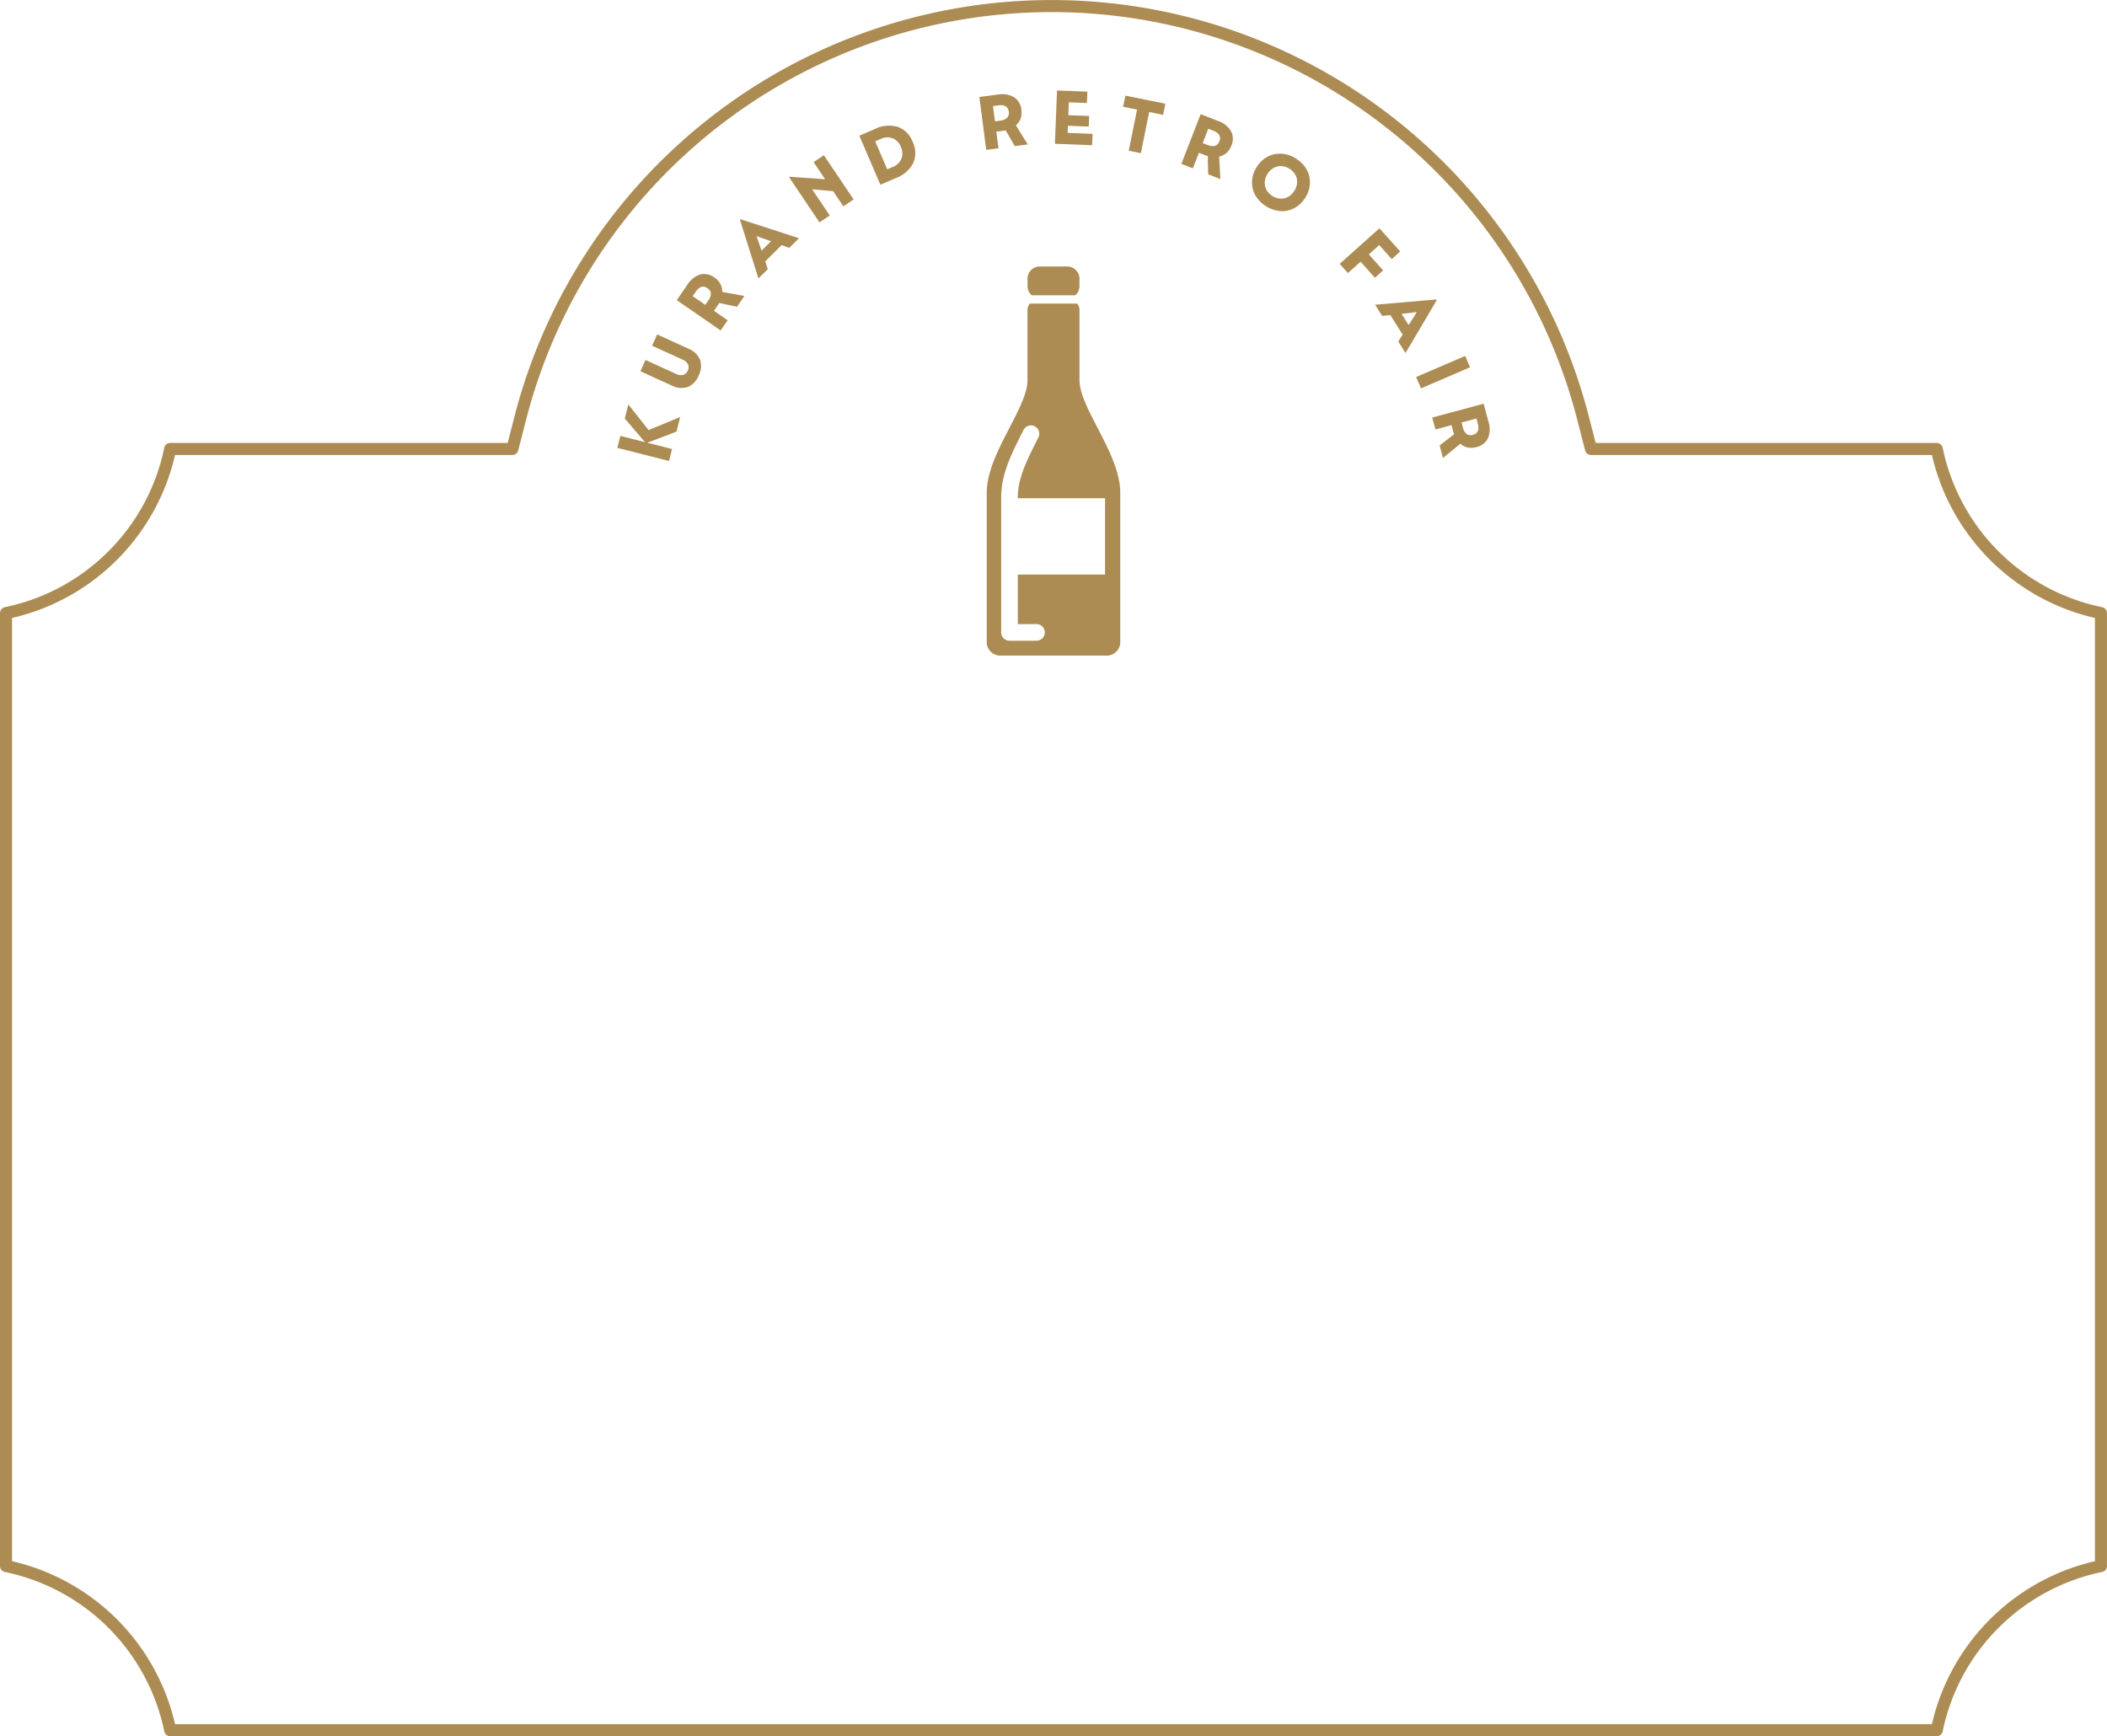 <svg xmlns="http://www.w3.org/2000/svg" xmlns:xlink="http://www.w3.org/1999/xlink" width="261.912" height="215.843" viewBox="0 0 261.912 215.843">
  <defs>
    <clipPath id="clip-path">
      <rect id="長方形_5187" data-name="長方形 5187" width="16.597" height="48.369" fill="#ad8c54"/>
    </clipPath>
  </defs>
  <g id="グループ_29782" data-name="グループ 29782" transform="translate(-4.995 -4.994)">
    <path id="パス_13437" data-name="パス 13437" d="M24.906,218.843A26.258,26.258,0,0,0,4.5,198.438V79.969A26.258,26.258,0,0,0,24.906,59.564H67.439l1.012-3.937a68.2,68.2,0,0,1,132.054,0l1.015,3.937H244.5a26.256,26.256,0,0,0,20.408,20.405V198.438A26.256,26.256,0,0,0,244.5,218.843Z" transform="translate(1.245 1.244)" fill="none" stroke="#ad8c54" stroke-linecap="round" stroke-linejoin="round" stroke-width="1.5"/>
    <g id="グループ_29492" data-name="グループ 29492" transform="translate(81.734 16.24)">
      <path id="パス_13440" data-name="パス 13440" d="M.924,28.832l2.509,2.935L.377,30.993,0,32.483l6.427,1.627L6.8,32.62l-3.073-.778L7.352,30.46l.46-1.816L3.883,30.265,1.368,27.081Z" transform="translate(0 11.953)" fill="#ad8c54"/>
      <g id="グループ_29491" data-name="グループ 29491" transform="translate(0 0)">
        <g id="グループ_29493" data-name="グループ 29493">
          <path id="パス_13441" data-name="パス 13441" d="M1.989,25.616l.637-1.4L6.4,25.939a1.324,1.324,0,0,0,.9.133.88.88,0,0,0,.575-.529.9.9,0,0,0,.027-.791,1.335,1.335,0,0,0-.688-.587L3.436,22.442l.637-1.4,3.873,1.764A2.6,2.6,0,0,1,9.4,24.186a2.506,2.506,0,0,1-.177,1.973,2.488,2.488,0,0,1-1.371,1.424,2.606,2.606,0,0,1-1.993-.2Z" transform="translate(0.878 9.289)" fill="#ad8c54"/>
          <path id="パス_13442" data-name="パス 13442" d="M5.124,19.081l1.3-1.89a2.962,2.962,0,0,1,1.617-1.3,2.1,2.1,0,0,1,1.787.388,2.205,2.205,0,0,1,.722.79,2.056,2.056,0,0,1,.234.99l2.75.5L12.616,19.9l-2.22-.471c-.074.13-.154.257-.241.383l-.409.594,1.708,1.179-.873,1.264Zm3.909.071q.7-1.012-.092-1.558t-1.482.473L7.1,18.58l1.574,1.085Z" transform="translate(2.262 6.988)" fill="#ad8c54"/>
          <path id="パス_13443" data-name="パス 13443" d="M10.578,11.184l.075-.074,7.26,2.355-1.208,1.2-.951-.344-2.032,2.017.314.973L12.87,18.465Zm3.854,2.661-1.8-.64.631,1.8Z" transform="translate(4.669 4.904)" fill="#ad8c54"/>
          <path id="パス_13444" data-name="パス 13444" d="M14.811,8.317l.079-.053,4.4.308L17.858,6.444l1.276-.859,3.7,5.5-1.276.858-1.27-1.89-2.607-.228,2.187,3.255-1.276.856Z" transform="translate(6.537 2.465)" fill="#ad8c54"/>
          <path id="パス_13445" data-name="パス 13445" d="M20.871,4.286l1.907-.819a3.966,3.966,0,0,1,2.864-.283,3.122,3.122,0,0,1,1.852,1.867,3.122,3.122,0,0,1,.078,2.628A3.96,3.96,0,0,1,25.393,9.56l-1.907.819Zm4.164,3.88A1.859,1.859,0,0,0,26.1,7.15a1.855,1.855,0,0,0-.072-1.47,1.771,1.771,0,0,0-2.485-.993l-.7.3,1.493,3.48Z" transform="translate(9.212 1.337)" fill="#ad8c54"/>
          <path id="パス_13446" data-name="パス 13446" d="M31.219.663,33.5.369A2.973,2.973,0,0,1,35.542.7a2.114,2.114,0,0,1,.908,1.588,2.2,2.2,0,0,1-.105,1.065,2.059,2.059,0,0,1-.579.836l1.47,2.377-1.61.209L34.488,4.812c-.143.033-.293.058-.444.078l-.715.092L33.6,7.041l-1.525.2Zm2.563,2.953Q35,3.458,34.879,2.5t-1.343-.786l-.62.081.246,1.9Z" transform="translate(13.78 0.144)" fill="#ad8c54"/>
          <path id="パス_13447" data-name="パス 13447" d="M38,0,41.77.15l-.056,1.411-2.246-.089-.063,1.6,2.59.1-.052,1.316-2.592-.1-.035.884,3.1.123-.056,1.413-4.627-.183Z" transform="translate(16.656 0)" fill="#ad8c54"/>
          <path id="パス_13448" data-name="パス 13448" d="M45.35,2.181l-1.733-.35L43.9.445,48.87,1.452l-.28,1.384-1.733-.35L45.823,7.6l-1.508-.3Z" transform="translate(19.253 0.197)" fill="#ad8c54"/>
          <path id="パス_13449" data-name="パス 13449" d="M51.042,2.046l2.139.833a2.965,2.965,0,0,1,1.635,1.274,2.1,2.1,0,0,1,.035,1.829,2.185,2.185,0,0,1-.6.884,2.038,2.038,0,0,1-.908.455l.151,2.792-1.515-.588-.055-2.27c-.141-.04-.284-.089-.428-.146l-.67-.261-.754,1.934-1.433-.558Zm.833,3.82q1.146.445,1.495-.45t-.8-1.332l-.582-.228-.692,1.783Z" transform="translate(21.468 0.903)" fill="#ad8c54"/>
          <path id="パス_13450" data-name="パス 13450" d="M54.736,8.891a3.554,3.554,0,0,1,.582-1.774,3.545,3.545,0,0,1,1.358-1.29A3.26,3.26,0,0,1,58.4,5.455a3.741,3.741,0,0,1,1.8.613,3.756,3.756,0,0,1,1.333,1.371,3.269,3.269,0,0,1,.4,1.717,3.568,3.568,0,0,1-.585,1.779A3.564,3.564,0,0,1,60,12.221a3.264,3.264,0,0,1-1.727.375,4.076,4.076,0,0,1-3.135-1.983,3.248,3.248,0,0,1-.4-1.721m4.494,1.929a2.293,2.293,0,0,0,1.111-1.754,1.823,1.823,0,0,0-.209-.967A2.187,2.187,0,0,0,58.4,7a1.834,1.834,0,0,0-.967.225,2.059,2.059,0,0,0-.77.739,2.082,2.082,0,0,0-.34,1.015,1.83,1.83,0,0,0,.212.969,1.981,1.981,0,0,0,.725.76,2.018,2.018,0,0,0,1,.334,1.8,1.8,0,0,0,.961-.226" transform="translate(24.159 2.405)" fill="#ad8c54"/>
          <path id="パス_13451" data-name="パス 13451" d="M67.237,11.888l2.58,2.887-1.052.941-1.557-1.74L65.92,15.129,67.7,17.12l-1.025.917-1.78-1.992-1.577,1.408-1.025-1.146Z" transform="translate(27.496 5.247)" fill="#ad8c54"/>
          <path id="パス_13452" data-name="パス 13452" d="M72.954,18.026l.056.089-3.883,6.571-.9-1.44.543-.852L67.242,19.97l-1.018.1-.875-1.391Zm-3.436,3.181,1.016-1.614-1.89.223Z" transform="translate(28.845 7.957)" fill="#ad8c54"/>
          <rect id="長方形_5186" data-name="長方形 5186" width="6.631" height="1.537" transform="matrix(0.919, -0.395, 0.395, 0.919, 99.295, 35.623)" fill="#ad8c54"/>
          <path id="パス_13453" data-name="パス 13453" d="M76.671,27.018l.594,2.218a2.963,2.963,0,0,1-.061,2.07,2.1,2.1,0,0,1-1.454,1.111,2.2,2.2,0,0,1-1.068.039,2.052,2.052,0,0,1-.905-.464l-2.162,1.773L71.2,32.2l1.8-1.387c-.05-.14-.1-.284-.135-.432l-.186-.7-2,.538-.4-1.485ZM74.084,29.95q.318,1.187,1.247.938t.6-1.434l-.161-.6-1.848.5Z" transform="translate(31.015 11.926)" fill="#ad8c54"/>
        </g>
      </g>
    </g>
    <g id="グループ_29500" data-name="グループ 29500" transform="translate(127.652 38.12)">
      <g id="グループ_29499" data-name="グループ 29499" clip-path="url(#clip-path)">
        <path id="パス_13456" data-name="パス 13456" d="M13.339,3.586h5.413a1.512,1.512,0,0,0,.523-1.14V1.522A1.524,1.524,0,0,0,17.753,0H14.338a1.522,1.522,0,0,0-1.521,1.522v.923a1.511,1.511,0,0,0,.522,1.14" transform="translate(-7.747)" fill="#ad8c54"/>
        <path id="パス_13457" data-name="パス 13457" d="M11.532,21.19V12.461a1.277,1.277,0,0,0-.283-.784h-5.9a1.277,1.277,0,0,0-.283.784V21.19C5.067,24.686,0,30.343,0,35.184V53.931a1.707,1.707,0,0,0,1.861,1.5H14.736a1.707,1.707,0,0,0,1.861-1.5V35.184c0-4.84-5.065-10.5-5.065-13.994m3.174,24.174H3.862v6.154H6.184a1.034,1.034,0,1,1,0,2.068H2.828a1.034,1.034,0,0,1-1.034-1.034V35.815c-.008-2.9,1.242-5.381,2.689-8.25l.087-.174a1.034,1.034,0,1,1,1.847.93l-.088.175c-1.382,2.738-2.474,4.9-2.467,7.316v.059H14.706Z" transform="translate(0 -7.058)" fill="#ad8c54"/>
      </g>
    </g>
  </g>
</svg>

